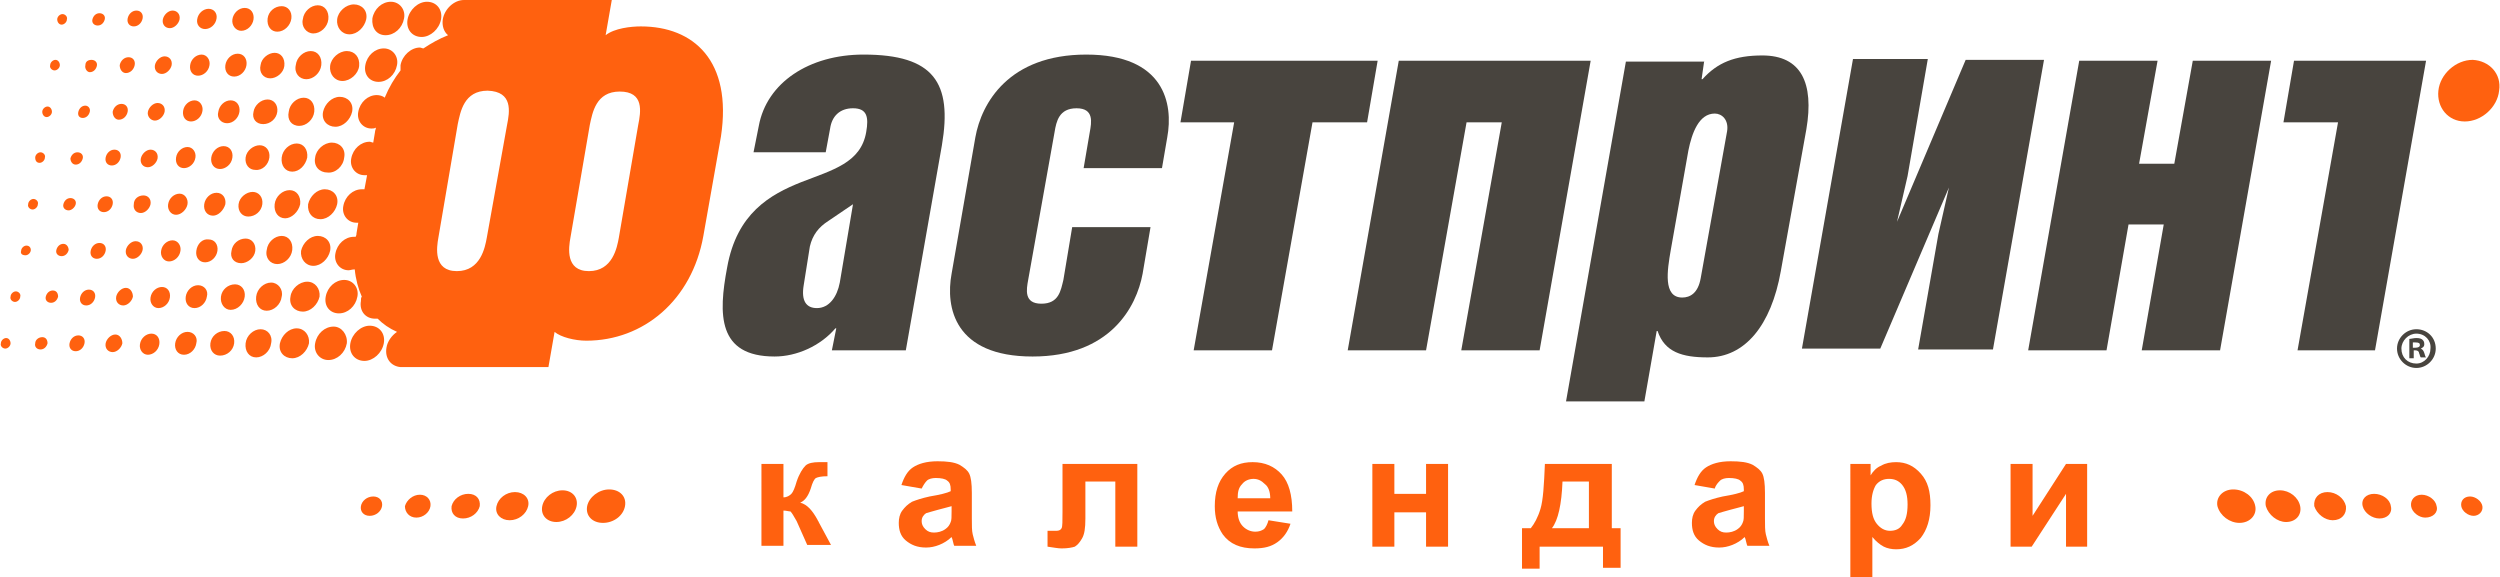 <?xml version="1.0" encoding="utf-8"?>
<!-- Generator: Adobe Illustrator 19.0.1, SVG Export Plug-In . SVG Version: 6.00 Build 0)  -->
<svg version="1.1" id="Слой_1" xmlns="http://www.w3.org/2000/svg" xmlns:xlink="http://www.w3.org/1999/xlink" x="0px" y="0px"
	 viewBox="0 0 284 65.6" style="enable-background:new 0 0 284 65.6;" xml:space="preserve">
<style type="text/css">
	.st0{fill:#FF610F;}
	.st1{fill:#48443E;}
</style>
<g>
	<g>
		<path class="st0" d="M23.3,3.3c0.6,0,1.2-0.5,1.3-1.2C24.7,1.5,24.3,1,23.7,1c-0.6,0-1.2,0.5-1.3,1.2C22.3,2.8,22.7,3.3,23.3,3.3z
			 M27.4,3.5c0.7,0,1.3-0.6,1.4-1.3c0.1-0.7-0.3-1.3-1-1.3c-0.7,0-1.3,0.6-1.4,1.3C26.3,2.9,26.8,3.5,27.4,3.5z M26.6,8.7
			c0.7,0,1.3-0.6,1.4-1.3c0.1-0.7-0.3-1.3-1-1.3c-0.7,0-1.3,0.6-1.4,1.3C25.5,8.1,25.9,8.7,26.6,8.7z M29.9,14.1
			c0.8,0,1.5-0.6,1.6-1.4c0.1-0.8-0.4-1.4-1.1-1.4c-0.8,0-1.5,0.7-1.6,1.4C28.6,13.5,29.1,14.1,29.9,14.1z M30.7,8.9
			c0.7,0,1.5-0.6,1.6-1.4C32.4,6.6,31.9,6,31.2,6c-0.7,0-1.5,0.6-1.6,1.4C29.4,8.2,29.9,8.9,30.7,8.9z M34.8,9
			c0.8,0,1.6-0.7,1.7-1.6c0.1-0.9-0.4-1.6-1.2-1.6c-0.8,0-1.6,0.7-1.7,1.6C33.4,8.3,34,9,34.8,9z M34,14.3c0.8,0,1.6-0.7,1.7-1.6
			c0.1-0.9-0.4-1.6-1.2-1.6c-0.8,0-1.6,0.7-1.7,1.6C32.6,13.6,33.1,14.3,34,14.3z M31.5,3.6c0.8,0,1.5-0.7,1.6-1.5
			c0.1-0.8-0.4-1.4-1.1-1.4c-0.8,0-1.5,0.6-1.6,1.4C30.3,3,30.8,3.6,31.5,3.6z M22.5,8.6c0.6,0,1.2-0.5,1.3-1.2
			c0.1-0.6-0.3-1.2-0.9-1.2c-0.6,0-1.2,0.5-1.3,1.2C21.5,8.1,21.9,8.6,22.5,8.6z M19.3,3.2c0.5,0,1-0.5,1.1-1c0.1-0.6-0.3-1-0.8-1
			c-0.5,0-1,0.5-1.1,1C18.4,2.7,18.7,3.2,19.3,3.2z M18.4,8.4c0.5,0,1-0.5,1.1-1c0.1-0.6-0.3-1-0.8-1c-0.5,0-1,0.5-1.1,1
			C17.5,8,17.9,8.4,18.4,8.4z M17.6,13.7c0.5,0,1-0.5,1.1-1c0.1-0.6-0.3-1-0.8-1c-0.5,0-1,0.5-1.1,1C16.7,13.2,17.1,13.7,17.6,13.7z
			 M16.8,19c0.5,0,1-0.5,1.1-1c0.1-0.6-0.3-1-0.8-1c-0.5,0-1,0.5-1.1,1C15.9,18.5,16.2,19,16.8,19z M21.7,13.8
			c0.6,0,1.2-0.5,1.3-1.2c0.1-0.6-0.3-1.2-0.9-1.2c-0.6,0-1.2,0.5-1.3,1.2C20.7,13.3,21.1,13.8,21.7,13.8z M15.2,23.2
			c-0.1,0.6,0.3,1,0.8,1c0.5,0,1-0.5,1.1-1c0.1-0.6-0.3-1-0.8-1C15.7,22.2,15.2,22.6,15.2,23.2z M20.9,19.1c0.6,0,1.2-0.5,1.3-1.2
			c0.1-0.6-0.3-1.2-0.9-1.2c-0.6,0-1.2,0.5-1.3,1.2C19.9,18.6,20.3,19.1,20.9,19.1z M21.3,23.2c0.1-0.6-0.3-1.2-0.9-1.2
			c-0.6,0-1.2,0.5-1.3,1.2c-0.1,0.6,0.3,1.2,0.9,1.2C20.6,24.4,21.2,23.8,21.3,23.2z M35.6,3.8c0.8,0,1.6-0.7,1.7-1.6
			c0.1-0.9-0.4-1.6-1.2-1.6c-0.8,0-1.6,0.7-1.7,1.6C34.2,3,34.8,3.8,35.6,3.8z M18.3,28.5c-0.1,0.6,0.3,1.2,0.9,1.2
			c0.6,0,1.2-0.5,1.3-1.2c0.1-0.6-0.3-1.2-0.9-1.2C19,27.3,18.4,27.8,18.3,28.5z M15.2,3c0.5,0,0.9-0.4,1-0.9
			c0.1-0.5-0.2-0.9-0.7-0.9c-0.5,0-0.9,0.4-1,0.9C14.4,2.6,14.7,3,15.2,3z M22.3,28.5c-0.1,0.7,0.3,1.3,1,1.3c0.7,0,1.3-0.6,1.4-1.3
			c0.1-0.7-0.3-1.3-1-1.3C23,27.1,22.4,27.7,22.3,28.5z M25.6,23.2c0.1-0.7-0.3-1.3-1-1.3c-0.7,0-1.3,0.6-1.4,1.3
			c-0.1,0.7,0.3,1.3,1,1.3C24.8,24.5,25.4,23.9,25.6,23.2z M26.4,17.9c0.1-0.7-0.3-1.3-1-1.3c-0.7,0-1.3,0.6-1.4,1.3
			c-0.1,0.7,0.3,1.3,1,1.3C25.6,19.2,26.3,18.7,26.4,17.9z M38.9,9.2c0.9,0,1.8-0.8,1.9-1.7c0.1-1-0.5-1.7-1.4-1.7
			c-0.9,0-1.8,0.8-1.9,1.7C37.4,8.4,38,9.2,38.9,9.2z M39.7,3.9c0.9,0,1.7-0.8,1.9-1.7c0.2-1-0.5-1.7-1.4-1.7
			c-0.9,0-1.8,0.8-1.9,1.7C38.2,3.1,38.8,3.9,39.7,3.9z M47.9,4.2c1,0,2-0.9,2.2-2c0.2-1.1-0.5-2-1.6-2c-1,0-2,0.9-2.2,2
			C46.1,3.3,46.8,4.2,47.9,4.2z M43.8,4c1,0,1.9-0.8,2.1-1.9c0.2-1-0.5-1.9-1.5-1.9c-1,0-1.9,0.8-2.1,1.9C42.2,3.2,42.8,4,43.8,4z
			 M27.4,29.9c0.7,0,1.5-0.6,1.6-1.4c0.1-0.8-0.4-1.4-1.1-1.4c-0.8,0-1.5,0.6-1.6,1.4C26.1,29.3,26.6,29.9,27.4,29.9z M43,9.3
			c1,0,1.9-0.8,2.1-1.9c0.2-1-0.5-1.9-1.5-1.9c-1,0-1.9,0.8-2.1,1.9C41.3,8.5,42,9.3,43,9.3z M30.6,17.9c0.1-0.8-0.4-1.4-1.1-1.4
			c-0.7,0-1.5,0.6-1.6,1.4c-0.1,0.8,0.4,1.4,1.1,1.4C29.8,19.4,30.5,18.7,30.6,17.9z M38.5,35.6c1,0,1.9-0.8,2.1-1.9
			c0.2-1-0.5-1.9-1.5-1.9c-1,0-1.9,0.8-2.1,1.9C36.8,34.8,37.5,35.6,38.5,35.6z M29.8,23.2c0.1-0.8-0.4-1.4-1.1-1.4
			s-1.5,0.6-1.6,1.4c-0.1,0.8,0.4,1.4,1.1,1.4C29,24.6,29.7,24,29.8,23.2z M35.6,30.2c0.9,0,1.7-0.8,1.9-1.7c0.2-1-0.5-1.7-1.4-1.7
			c-0.9,0-1.7,0.8-1.9,1.7C34.1,29.4,34.7,30.2,35.6,30.2z M39.1,17.9c0.2-1-0.5-1.7-1.4-1.7c-0.9,0-1.8,0.8-1.9,1.7
			c-0.2,1,0.5,1.7,1.4,1.7C38.1,19.7,39,18.9,39.1,17.9z M36.9,21.5c-0.9,0-1.7,0.8-1.9,1.7c-0.1,1,0.5,1.7,1.4,1.7
			c0.9,0,1.7-0.8,1.9-1.7C38.5,22.2,37.8,21.5,36.9,21.5z M34.9,17.9c0.1-0.9-0.4-1.6-1.2-1.6c-0.8,0-1.6,0.7-1.7,1.6
			c-0.1,0.9,0.4,1.6,1.2,1.6C34,19.5,34.7,18.8,34.9,17.9z M31.5,30c0.8,0,1.6-0.7,1.7-1.6c0.1-0.9-0.4-1.6-1.2-1.6
			c-0.8,0-1.6,0.7-1.7,1.6C30.1,29.3,30.7,30,31.5,30z M40,12.7c0.2-1-0.5-1.7-1.4-1.7c-0.9,0-1.7,0.8-1.9,1.7
			c-0.2,1,0.5,1.7,1.4,1.7C39,14.4,39.8,13.6,40,12.7z M34.1,23.2c0.1-0.9-0.4-1.6-1.2-1.6c-0.8,0-1.6,0.7-1.7,1.6
			c-0.1,0.9,0.4,1.6,1.2,1.6C33.1,24.8,33.9,24.1,34.1,23.2z M25.8,14c0.7,0,1.3-0.6,1.4-1.3c0.1-0.7-0.3-1.3-1-1.3
			c-0.7,0-1.3,0.6-1.4,1.3C24.6,13.4,25.1,14,25.8,14z M17.2,37.9c-0.6,0-1.2,0.5-1.3,1.2c-0.1,0.6,0.3,1.2,0.9,1.2
			c0.6,0,1.2-0.5,1.3-1.2C18.2,38.4,17.8,37.9,17.2,37.9z M15.4,27.4c-0.5,0-1,0.5-1.1,1c-0.1,0.6,0.3,1,0.8,1c0.5,0,1-0.5,1.1-1
			C16.3,27.9,16,27.4,15.4,27.4z M18.4,32.6c-0.6,0-1.2,0.5-1.3,1.2c-0.1,0.6,0.3,1.2,0.9,1.2c0.6,0,1.2-0.5,1.3-1.2
			C19.4,33.1,19,32.6,18.4,32.6z M14.3,32.7c-0.5,0-1,0.5-1.1,1c-0.1,0.6,0.3,1,0.8,1c0.5,0,1-0.5,1.1-1
			C15.1,33.2,14.8,32.7,14.3,32.7z M10.1,32.9c-0.5,0-0.9,0.4-1,0.9c-0.1,0.5,0.2,0.9,0.7,0.9c0.5,0,0.9-0.4,1-0.9
			C10.9,33.3,10.6,32.9,10.1,32.9z M21.3,37.7c-0.7,0-1.3,0.6-1.4,1.3c-0.1,0.7,0.3,1.3,1,1.3c0.7,0,1.3-0.6,1.4-1.3
			C22.5,38.3,22,37.7,21.3,37.7z M8.9,38.1c-0.5,0-0.9,0.4-1,0.9c-0.1,0.5,0.2,0.9,0.7,0.9c0.5,0,0.9-0.4,1-0.9
			C9.7,38.5,9.4,38.1,8.9,38.1z M8.6,23.2c0.1-0.4-0.2-0.7-0.6-0.7c-0.4,0-0.7,0.3-0.8,0.7c-0.1,0.4,0.2,0.7,0.6,0.7
			C8.1,23.9,8.5,23.6,8.6,23.2z M13.1,38c-0.5,0-1,0.5-1.1,1c-0.1,0.6,0.3,1,0.8,1c0.5,0,1-0.5,1.1-1C13.9,38.5,13.6,38,13.1,38z
			 M11.3,27.6c-0.5,0-0.9,0.4-1,0.9c-0.1,0.5,0.2,0.9,0.7,0.9c0.5,0,0.9-0.4,1-0.9C12.1,28,11.8,27.6,11.3,27.6z M34.9,32
			c-0.9,0-1.8,0.8-1.9,1.7c-0.2,1,0.5,1.7,1.4,1.7c0.9,0,1.7-0.8,1.9-1.7C36.4,32.8,35.8,32,34.9,32z M37.9,37.1
			c-1,0-1.9,0.8-2.1,1.9c-0.2,1,0.5,1.9,1.5,1.9s1.9-0.8,2.1-1.9C39.5,38,38.8,37.1,37.9,37.1z M33.7,37.3c-0.9,0-1.7,0.8-1.9,1.7
			c-0.2,1,0.5,1.7,1.4,1.7c0.9,0,1.7-0.8,1.9-1.7C35.2,38.1,34.6,37.3,33.7,37.3z M42,37c-1,0-2,0.9-2.2,2c-0.2,1.1,0.5,2,1.6,2
			c1,0,2-0.9,2.2-2C43.8,37.9,43.1,37,42,37z M25.5,37.6c-0.8,0-1.5,0.6-1.6,1.4c-0.1,0.8,0.4,1.4,1.1,1.4c0.8,0,1.5-0.6,1.6-1.4
			C26.7,38.2,26.2,37.6,25.5,37.6z M26.7,32.3c-0.8,0-1.5,0.6-1.6,1.4c-0.1,0.8,0.4,1.5,1.1,1.5c0.8,0,1.5-0.7,1.6-1.5
			C27.9,32.9,27.4,32.3,26.7,32.3z M30.8,32.1c-0.8,0-1.6,0.7-1.7,1.6c-0.1,0.9,0.4,1.6,1.2,1.6c0.8,0,1.6-0.7,1.7-1.6
			C32.2,32.9,31.6,32.1,30.8,32.1z M22.5,32.4c-0.7,0-1.3,0.6-1.4,1.3c-0.1,0.7,0.3,1.3,1,1.3c0.7,0,1.3-0.6,1.4-1.3
			C23.7,33,23.2,32.4,22.5,32.4z M29.6,37.4c-0.8,0-1.6,0.7-1.7,1.6c-0.1,0.9,0.4,1.6,1.2,1.6c0.8,0,1.6-0.7,1.7-1.6
			C31,38.1,30.4,37.4,29.6,37.4z M4.8,38.3C4.4,38.3,4,38.6,4,39c-0.1,0.4,0.2,0.7,0.6,0.7c0.4,0,0.7-0.3,0.8-0.7
			C5.4,38.6,5.2,38.3,4.8,38.3z M8.6,18.7c0.4,0,0.7-0.3,0.8-0.7c0.1-0.4-0.2-0.7-0.6-0.7c-0.4,0-0.7,0.3-0.8,0.7
			C8,18.3,8.2,18.7,8.6,18.7z M10.2,8.2c0.4,0,0.7-0.3,0.8-0.7c0.1-0.4-0.2-0.7-0.6-0.7S9.7,7,9.7,7.4C9.6,7.8,9.9,8.2,10.2,8.2z
			 M9.4,13.4c0.4,0,0.7-0.3,0.8-0.7C10.3,12.3,10,12,9.7,12c-0.4,0-0.7,0.3-0.8,0.7C8.8,13.1,9,13.4,9.4,13.4z M7,2.8
			c0.3,0,0.6-0.3,0.6-0.6c0.1-0.3-0.2-0.6-0.5-0.6c-0.3,0-0.6,0.3-0.6,0.6C6.5,2.5,6.7,2.8,7,2.8z M13.5,13.6c0.5,0,0.9-0.4,1-0.9
			c0.1-0.5-0.2-0.9-0.7-0.9c-0.5,0-0.9,0.4-1,0.9C12.8,13.2,13.1,13.6,13.5,13.6z M11.1,2.9c0.4,0,0.7-0.3,0.8-0.7
			c0.1-0.4-0.2-0.7-0.6-0.7c-0.4,0-0.7,0.3-0.8,0.7C10.4,2.6,10.7,2.9,11.1,2.9z M6.2,8c0.3,0,0.6-0.3,0.6-0.6
			c0-0.3-0.2-0.6-0.5-0.6C6,6.8,5.7,7.1,5.7,7.4C5.6,7.7,5.9,8,6.2,8z M12.7,18.8c0.5,0,0.9-0.4,1-0.9c0.1-0.5-0.2-0.9-0.7-0.9
			c-0.5,0-0.9,0.4-1,0.9C11.9,18.4,12.2,18.8,12.7,18.8z M12.1,22.3c-0.5,0-0.9,0.4-1,0.9c-0.1,0.5,0.2,0.9,0.7,0.9
			c0.5,0,0.9-0.4,1-0.9C12.9,22.7,12.6,22.3,12.1,22.3z M14.3,8.3c0.5,0,0.9-0.4,1-0.9c0.1-0.5-0.2-0.9-0.7-0.9
			c-0.5,0-0.9,0.4-1,0.9C13.6,7.9,13.9,8.3,14.3,8.3z M4.3,23.2c0.1-0.3-0.2-0.6-0.5-0.6c-0.3,0-0.6,0.3-0.6,0.6
			c-0.1,0.3,0.2,0.6,0.5,0.6C4,23.8,4.3,23.5,4.3,23.2z M7.2,27.7c-0.4,0-0.7,0.3-0.8,0.7c-0.1,0.4,0.2,0.7,0.6,0.7
			c0.4,0,0.7-0.3,0.8-0.7C7.8,28.1,7.6,27.7,7.2,27.7z M6,33c-0.4,0-0.7,0.3-0.8,0.7c-0.1,0.4,0.2,0.7,0.6,0.7
			c0.4,0,0.7-0.3,0.8-0.7C6.6,33.3,6.4,33,6,33z M3,27.9c-0.3,0-0.6,0.3-0.6,0.6C2.3,28.8,2.5,29,2.9,29c0.3,0,0.6-0.3,0.6-0.6
			C3.5,28.1,3.3,27.9,3,27.9z M5.3,13.3c0.3,0,0.6-0.3,0.6-0.6c0-0.3-0.2-0.6-0.5-0.6c-0.3,0-0.6,0.3-0.6,0.6
			C4.8,13,5,13.3,5.3,13.3z M1.8,33.1c-0.3,0-0.6,0.3-0.6,0.6c-0.1,0.3,0.2,0.6,0.5,0.6c0.3,0,0.6-0.3,0.6-0.6
			C2.4,33.4,2.1,33.1,1.8,33.1z M4.5,18.5c0.3,0,0.6-0.3,0.6-0.6c0.1-0.3-0.2-0.6-0.5-0.6c-0.3,0-0.6,0.3-0.6,0.6
			C4,18.3,4.2,18.5,4.5,18.5z M0.7,38.4c-0.3,0-0.6,0.3-0.6,0.6c-0.1,0.3,0.2,0.6,0.5,0.6c0.3,0,0.6-0.3,0.6-0.6
			C1.2,38.7,1,38.4,0.7,38.4z M72.8,3c-1.1,0-3,0.2-4,1l0.7-4h-9.4v0h-5.6h-1.1l-0.6,0c0,0-0.1,0-0.1,0c-1.1,0-2.2,1-2.4,2.2
			c-0.1,0.7,0.1,1.4,0.6,1.8c-1,0.4-1.9,0.9-2.8,1.5c-0.1,0-0.3-0.1-0.4-0.1c-1,0-2,0.9-2.2,2c0,0.2,0,0.4,0,0.6
			c-0.7,0.9-1.3,1.9-1.8,3.1c-0.2-0.2-0.6-0.3-0.9-0.3c-1,0-1.9,0.8-2.1,1.9c-0.2,1,0.5,1.9,1.5,1.9c0.2,0,0.3,0,0.5-0.1
			c0,0.2-0.1,0.3-0.1,0.5l-0.2,1.2c-0.1,0-0.3-0.1-0.4-0.1c-1,0-1.9,0.8-2.1,1.9c-0.2,1,0.5,1.9,1.5,1.9c0.1,0,0.2,0,0.3,0l-0.3,1.6
			c-0.1,0-0.2,0-0.3,0c-1,0-1.9,0.8-2.1,1.9c-0.2,1,0.5,1.9,1.5,1.9c0.1,0,0.2,0,0.2,0l-0.2,1.2c0,0.1,0,0.2-0.1,0.4
			c-0.1,0-0.1,0-0.2,0c-1,0-1.9,0.8-2.1,1.9c-0.2,1,0.5,1.9,1.5,1.9c0.2,0,0.4-0.1,0.7-0.1c0.1,1.1,0.4,2.2,0.8,3.1
			c-0.1,0.1-0.1,0.3-0.1,0.5c-0.2,1.1,0.5,2,1.6,2c0.1,0,0.2,0,0.3,0c0.6,0.6,1.3,1.1,2.2,1.5c-0.6,0.4-1.1,1.1-1.2,1.8
			c-0.2,1.2,0.5,2.1,1.6,2.2v0h0c0,0,0,0,0,0c0,0,0,0,0,0h1.7l0,0h5.7l0,0h9.4l0.7-4c0.7,0.6,2.3,1,3.6,1c6.5,0,12-4.6,13.3-11.9
			l2-11.3C83.2,6.9,78.8,3,72.8,3z M57.6,14.2L55.3,27c-0.2,1.1-0.7,3.8-3.4,3.8c-2.7,0-2.3-2.7-2.1-3.8l2.2-12.9
			c0.3-1.4,0.7-3.8,3.4-3.8C58.3,10.4,57.9,12.7,57.6,14.2z M72.5,14.2L70.3,27c-0.2,1.1-0.7,3.8-3.4,3.8c-2.7,0-2.3-2.7-2.1-3.8
			L67,14.2c0.3-1.4,0.7-3.8,3.4-3.8C73.2,10.4,72.8,12.7,72.5,14.2z"/>
	</g>
	<path class="st0" d="M42,58.6c0.7,0,1.3-0.5,1.4-1.1c0.1-0.6-0.3-1.1-1-1.1c-0.7,0-1.3,0.5-1.4,1.1C40.9,58.1,41.3,58.6,42,58.6z"
		/>
	<path class="st0" d="M47.3,58.8c0.8,0,1.5-0.6,1.6-1.3c0.1-0.7-0.4-1.3-1.2-1.3c-0.8,0-1.5,0.6-1.7,1.3
		C46,58.2,46.5,58.8,47.3,58.8z"/>
	<path class="st0" d="M54.5,57.5c0.1-0.8-0.4-1.4-1.3-1.4c-0.9,0-1.7,0.6-1.9,1.4c-0.1,0.8,0.4,1.4,1.3,1.4
		C53.5,58.9,54.3,58.3,54.5,57.5z"/>
	<path class="st0" d="M60,57.5c0.2-0.9-0.5-1.6-1.5-1.6c-1,0-1.9,0.7-2.1,1.6c-0.2,0.9,0.5,1.6,1.5,1.6C58.9,59.1,59.8,58.4,60,57.5
		z"/>
	<path class="st0" d="M71,57.5c0.2-1.1-0.6-1.9-1.8-1.9c-1.2,0-2.3,0.9-2.5,1.9c-0.2,1.1,0.6,1.9,1.8,1.9
		C69.7,59.4,70.8,58.6,71,57.5z"/>
	<path class="st0" d="M65.5,57.5c0.2-1-0.5-1.8-1.6-1.8c-1.1,0-2.1,0.8-2.3,1.8c-0.2,1,0.5,1.8,1.6,1.8
		C64.3,59.3,65.3,58.5,65.5,57.5z"/>
	<path class="st0" d="M282,57.5c-0.1-0.6-0.8-1.1-1.4-1.1c-0.7,0-1.1,0.5-1,1.1c0.1,0.6,0.8,1.1,1.4,1.1
		C281.6,58.6,282.1,58.1,282,57.5z"/>
	<path class="st0" d="M276.8,57.5c-0.1-0.7-0.9-1.3-1.7-1.3c-0.8,0-1.3,0.6-1.2,1.3c0.1,0.7,0.9,1.3,1.6,1.3
		C276.4,58.8,277,58.2,276.8,57.5z"/>
	<path class="st0" d="M270.3,58.9c0.9,0,1.5-0.6,1.3-1.4c-0.1-0.8-1-1.4-1.9-1.4c-0.9,0-1.5,0.6-1.3,1.4
		C268.6,58.3,269.5,58.9,270.3,58.9z"/>
	<path class="st0" d="M265,59.1c1,0,1.6-0.7,1.5-1.6c-0.2-0.9-1.1-1.6-2.1-1.6c-1,0-1.6,0.7-1.5,1.6C263.2,58.4,264.1,59.1,265,59.1
		z"/>
	<path class="st0" d="M254.4,59.4c1.2,0,2-0.9,1.8-1.9c-0.2-1.1-1.3-1.9-2.5-1.9c-1.2,0-2,0.9-1.8,1.9
		C252.2,58.6,253.3,59.4,254.4,59.4z"/>
	<path class="st0" d="M259.7,59.3c1.1,0,1.8-0.8,1.6-1.8c-0.2-1-1.2-1.8-2.3-1.8c-1.1,0-1.8,0.8-1.6,1.8
		C257.7,58.5,258.7,59.3,259.7,59.3z"/>
	<g>
		<path class="st1" d="M269.8,39.8H261l4.6-25.9h-6.2l1.2-7h15L269.8,39.8z"/>
	</g>
	<path class="st0" d="M283.9,10.3c-0.2,1.9-2,3.5-3.9,3.5c-1.9,0-3.2-1.6-3-3.5c0.2-1.9,2-3.5,3.9-3.5
		C282.8,6.9,284.2,8.4,283.9,10.3z"/>
	<path class="st1" d="M94.5,39.8l0.5-2.5h-0.1c-1.7,2-4.4,3.2-6.9,3.2c-6.5,0-6.4-4.8-5.4-10.1c1.1-6.2,4.9-8.3,8.4-9.7
		c3.6-1.4,6.8-2.2,7.4-5.7c0.3-1.7,0.1-2.7-1.5-2.7c-1.5,0-2.4,0.9-2.6,2.3l-0.5,2.7h-8.2l0.6-3c0.9-4.9,5.7-8.1,11.9-8.1
		c8,0,10.1,3.2,8.9,10.3l-4.1,23.3H94.5z M94.1,25.1C93,25.8,92.3,26.7,92,28l-0.7,4.4C91,34.2,91.6,35,92.8,35
		c1.4,0,2.3-1.3,2.6-2.9l1.5-8.9L94.1,25.1z"/>
	<path class="st1" d="M123.4,6.2c8.9,0,9.9,5.6,9.2,9.4l-0.6,3.5h-8.9l0.7-4.1c0.2-1.1,0.5-2.7-1.5-2.7c-2,0-2.3,1.5-2.5,2.7
		l-3,16.8c-0.2,1.1-0.5,2.7,1.5,2.7c2,0,2.2-1.5,2.5-2.7l1-6h8.9l-0.9,5.3c-0.7,3.8-3.7,9.4-12.5,9.4c-8.9,0-9.9-5.6-9.2-9.4
		l2.7-15.5C111.5,11.7,114.6,6.2,123.4,6.2z"/>
	<path class="st1" d="M134.1,13.9l1.2-7h21.2l-1.2,7h-6.2l-4.6,25.9h-8.9l4.6-25.9H134.1z"/>
	<path class="st1" d="M174.9,39.8H166l4.6-25.9h-4L162,39.8h-8.9l5.8-32.9h21.8L174.9,39.8z"/>
	<path class="st1" d="M193.6,6.9l-0.3,2.1h0.1c1.7-1.9,3.7-2.7,6.8-2.7c4.4,0,5.9,3.1,5,8.4l-2.9,16.1c-1.1,6.2-4.1,9.8-8.3,9.8
		c-2.9,0-4.9-0.6-5.7-3h-0.1l-1.4,8h-8.9l6.8-38.6H193.6z M191.1,33.8c0.9,0,1.8-0.5,2.1-2.2l3-16.7c0.2-1.3-0.6-2-1.4-2
		c-1.8,0-2.6,2.2-3,4.2l-2,11.3C189.4,30.7,188.9,33.8,191.1,33.8z"/>
	<path class="st1" d="M215.5,25.2l7.8-18.4h8.9l-5.8,32.9h-8.5l2.3-13.1l1.2-5.3l-7.8,18.3h-8.9l5.8-32.9h8.5L216.7,20L215.5,25.2z"
		/>
	<path class="st1" d="M258,6.9l-5.8,32.9h-8.9l2.5-14.3h-4l-2.5,14.3h-8.9l5.8-32.9h8.9l-2.1,11.7h4l2.1-11.7H258z"/>
	<path class="st1" d="M274.5,37.4c1.2,0,2.2,0.9,2.2,2.2c0,1.2-1,2.2-2.2,2.2c-1.2,0-2.2-1-2.2-2.2
		C272.3,38.4,273.3,37.4,274.5,37.4L274.5,37.4z M274.5,37.9c-0.9,0-1.7,0.8-1.7,1.7c0,1,0.7,1.7,1.7,1.7c0.9,0,1.6-0.8,1.6-1.7
		C276.2,38.7,275.5,37.9,274.5,37.9L274.5,37.9z M274.2,40.7h-0.5v-2.2c0.2,0,0.5-0.1,0.8-0.1c0.4,0,0.6,0.1,0.7,0.2
		c0.1,0.1,0.2,0.2,0.2,0.5c0,0.3-0.2,0.4-0.4,0.5v0c0.2,0.1,0.3,0.2,0.4,0.5c0.1,0.3,0.1,0.4,0.2,0.5H275c-0.1-0.1-0.1-0.3-0.2-0.5
		c0-0.2-0.2-0.3-0.4-0.3h-0.2V40.7z M274.2,39.5h0.2c0.3,0,0.5-0.1,0.5-0.3c0-0.2-0.1-0.3-0.5-0.3c-0.1,0-0.2,0-0.3,0V39.5z"/>
	<g>
		<path class="st0" d="M86.5,52.7H89v3.8c0.4,0,0.7-0.2,0.9-0.4c0.2-0.2,0.4-0.7,0.6-1.4c0.3-0.9,0.7-1.5,1-1.8s0.9-0.4,1.5-0.4
			c0.2,0,0.5,0,1,0l0,1.6c-0.7,0-1.1,0.1-1.3,0.2c-0.2,0.1-0.4,0.5-0.6,1.2c-0.3,0.9-0.7,1.4-1.2,1.6c0.8,0.2,1.4,0.9,2,2
			c0,0.1,0.1,0.1,0.1,0.2l1.4,2.6h-2.7l-1.2-2.7c-0.3-0.5-0.5-0.9-0.7-1.1C89.6,58.1,89.3,58,89,58v4h-2.5V52.7z"/>
		<path class="st0" d="M104.7,55.5l-2.3-0.4c0.3-0.9,0.7-1.6,1.3-2c0.6-0.4,1.5-0.7,2.8-0.7c1.1,0,1.9,0.1,2.5,0.4
			c0.5,0.3,0.9,0.6,1.1,1c0.2,0.4,0.3,1.1,0.3,2.2l0,2.9c0,0.8,0,1.4,0.1,1.8c0.1,0.4,0.2,0.8,0.4,1.3h-2.5
			c-0.1-0.2-0.1-0.4-0.2-0.7c0-0.1-0.1-0.2-0.1-0.3c-0.4,0.4-0.9,0.7-1.4,0.9c-0.5,0.2-1,0.3-1.5,0.3c-1,0-1.7-0.3-2.3-0.8
			c-0.6-0.5-0.8-1.2-0.8-2c0-0.5,0.1-1,0.4-1.4c0.3-0.4,0.6-0.7,1.1-1c0.5-0.2,1.1-0.4,2-0.6c1.2-0.2,2-0.4,2.4-0.6v-0.2
			c0-0.5-0.1-0.8-0.4-1c-0.2-0.2-0.7-0.3-1.3-0.3c-0.4,0-0.8,0.1-1,0.3S104.9,55.1,104.7,55.5z M108.1,57.5
			c-0.3,0.1-0.8,0.2-1.5,0.4s-1.1,0.3-1.4,0.4c-0.3,0.2-0.5,0.5-0.5,0.9c0,0.3,0.1,0.6,0.4,0.9s0.6,0.4,1,0.4c0.4,0,0.9-0.1,1.3-0.4
			c0.3-0.2,0.5-0.5,0.6-0.8c0.1-0.2,0.1-0.6,0.1-1.2V57.5z"/>
		<path class="st0" d="M120.9,52.7h8.3v9.4h-2.5v-7.4h-3.4v4.2c0,1.1-0.1,1.8-0.4,2.3s-0.5,0.7-0.8,0.9c-0.3,0.1-0.8,0.2-1.5,0.2
			c-0.4,0-0.9-0.1-1.6-0.2v-1.8c0.1,0,0.2,0,0.4,0c0.3,0,0.5,0,0.6,0c0.3,0,0.5-0.1,0.6-0.3c0.1-0.2,0.1-0.8,0.1-1.8V52.7z"/>
		<path class="st0" d="M144.1,59.1l2.5,0.4c-0.3,0.9-0.8,1.6-1.5,2.1c-0.7,0.5-1.5,0.7-2.6,0.7c-1.6,0-2.8-0.5-3.6-1.6
			c-0.6-0.9-0.9-1.9-0.9-3.2c0-1.6,0.4-2.8,1.2-3.7c0.8-0.9,1.8-1.3,3.1-1.3c1.4,0,2.5,0.5,3.3,1.4c0.8,0.9,1.2,2.3,1.2,4.2h-6.2
			c0,0.7,0.2,1.3,0.6,1.7c0.4,0.4,0.9,0.6,1.4,0.6c0.4,0,0.7-0.1,1-0.3C143.8,59.9,144,59.5,144.1,59.1z M144.3,56.6
			c0-0.7-0.2-1.3-0.6-1.6c-0.4-0.4-0.8-0.6-1.3-0.6c-0.5,0-1,0.2-1.3,0.6c-0.4,0.4-0.5,0.9-0.5,1.6H144.3z"/>
		<path class="st0" d="M155.9,52.7h2.5v3.4h3.6v-3.4h2.5v9.4H162v-3.9h-3.6v3.9h-2.5V52.7z"/>
		<path class="st0" d="M182,62.1h-7.1v2.5h-2V60h1c0.4-0.5,0.8-1.2,1.1-2.2c0.3-1,0.4-2.7,0.5-5.1h7.6V60h1v4.5h-2V62.1z M180.5,60
			l0-5.3h-3c-0.1,2.6-0.5,4.4-1.2,5.3H180.5z"/>
		<path class="st0" d="M194.8,55.5l-2.3-0.4c0.3-0.9,0.7-1.6,1.3-2c0.6-0.4,1.5-0.7,2.8-0.7c1.1,0,1.9,0.1,2.5,0.4
			c0.5,0.3,0.9,0.6,1.1,1c0.2,0.4,0.3,1.1,0.3,2.2l0,2.9c0,0.8,0,1.4,0.1,1.8c0.1,0.4,0.2,0.8,0.4,1.3h-2.5
			c-0.1-0.2-0.1-0.4-0.2-0.7c0-0.1-0.1-0.2-0.1-0.3c-0.4,0.4-0.9,0.7-1.4,0.9c-0.5,0.2-1,0.3-1.5,0.3c-1,0-1.7-0.3-2.3-0.8
			c-0.6-0.5-0.8-1.2-0.8-2c0-0.5,0.1-1,0.4-1.4c0.3-0.4,0.6-0.7,1.1-1c0.5-0.2,1.1-0.4,2-0.6c1.2-0.2,2-0.4,2.4-0.6v-0.2
			c0-0.5-0.1-0.8-0.4-1c-0.2-0.2-0.7-0.3-1.3-0.3c-0.4,0-0.8,0.1-1,0.3S194.9,55.1,194.8,55.5z M198.1,57.5
			c-0.3,0.1-0.8,0.2-1.5,0.4s-1.1,0.3-1.4,0.4c-0.3,0.2-0.5,0.5-0.5,0.9c0,0.3,0.1,0.6,0.4,0.9s0.6,0.4,1,0.4c0.4,0,0.9-0.1,1.3-0.4
			c0.3-0.2,0.5-0.5,0.6-0.8c0.1-0.2,0.1-0.6,0.1-1.2V57.5z"/>
		<path class="st0" d="M210.2,52.7h2.3V54c0.3-0.5,0.7-0.9,1.2-1.1c0.5-0.3,1.1-0.4,1.7-0.4c1.1,0,2,0.4,2.8,1.3s1.1,2,1.1,3.6
			c0,1.6-0.4,2.8-1.1,3.7c-0.8,0.9-1.7,1.3-2.8,1.3c-0.5,0-1-0.1-1.4-0.3c-0.4-0.2-0.9-0.6-1.3-1.1v4.7h-2.5V52.7z M212.6,57.2
			c0,1.1,0.2,1.8,0.6,2.3c0.4,0.5,0.9,0.8,1.5,0.8c0.6,0,1.1-0.2,1.4-0.7c0.4-0.5,0.6-1.2,0.6-2.3c0-1-0.2-1.7-0.6-2.2
			c-0.4-0.5-0.9-0.7-1.5-0.7c-0.6,0-1.1,0.2-1.5,0.7C212.8,55.6,212.6,56.3,212.6,57.2z"/>
		<path class="st0" d="M228.5,52.7h2.4v5.9l3.8-5.9h2.4v9.4h-2.4v-6l-3.9,6h-2.4V52.7z"/>
	</g>
</g>
</svg>

